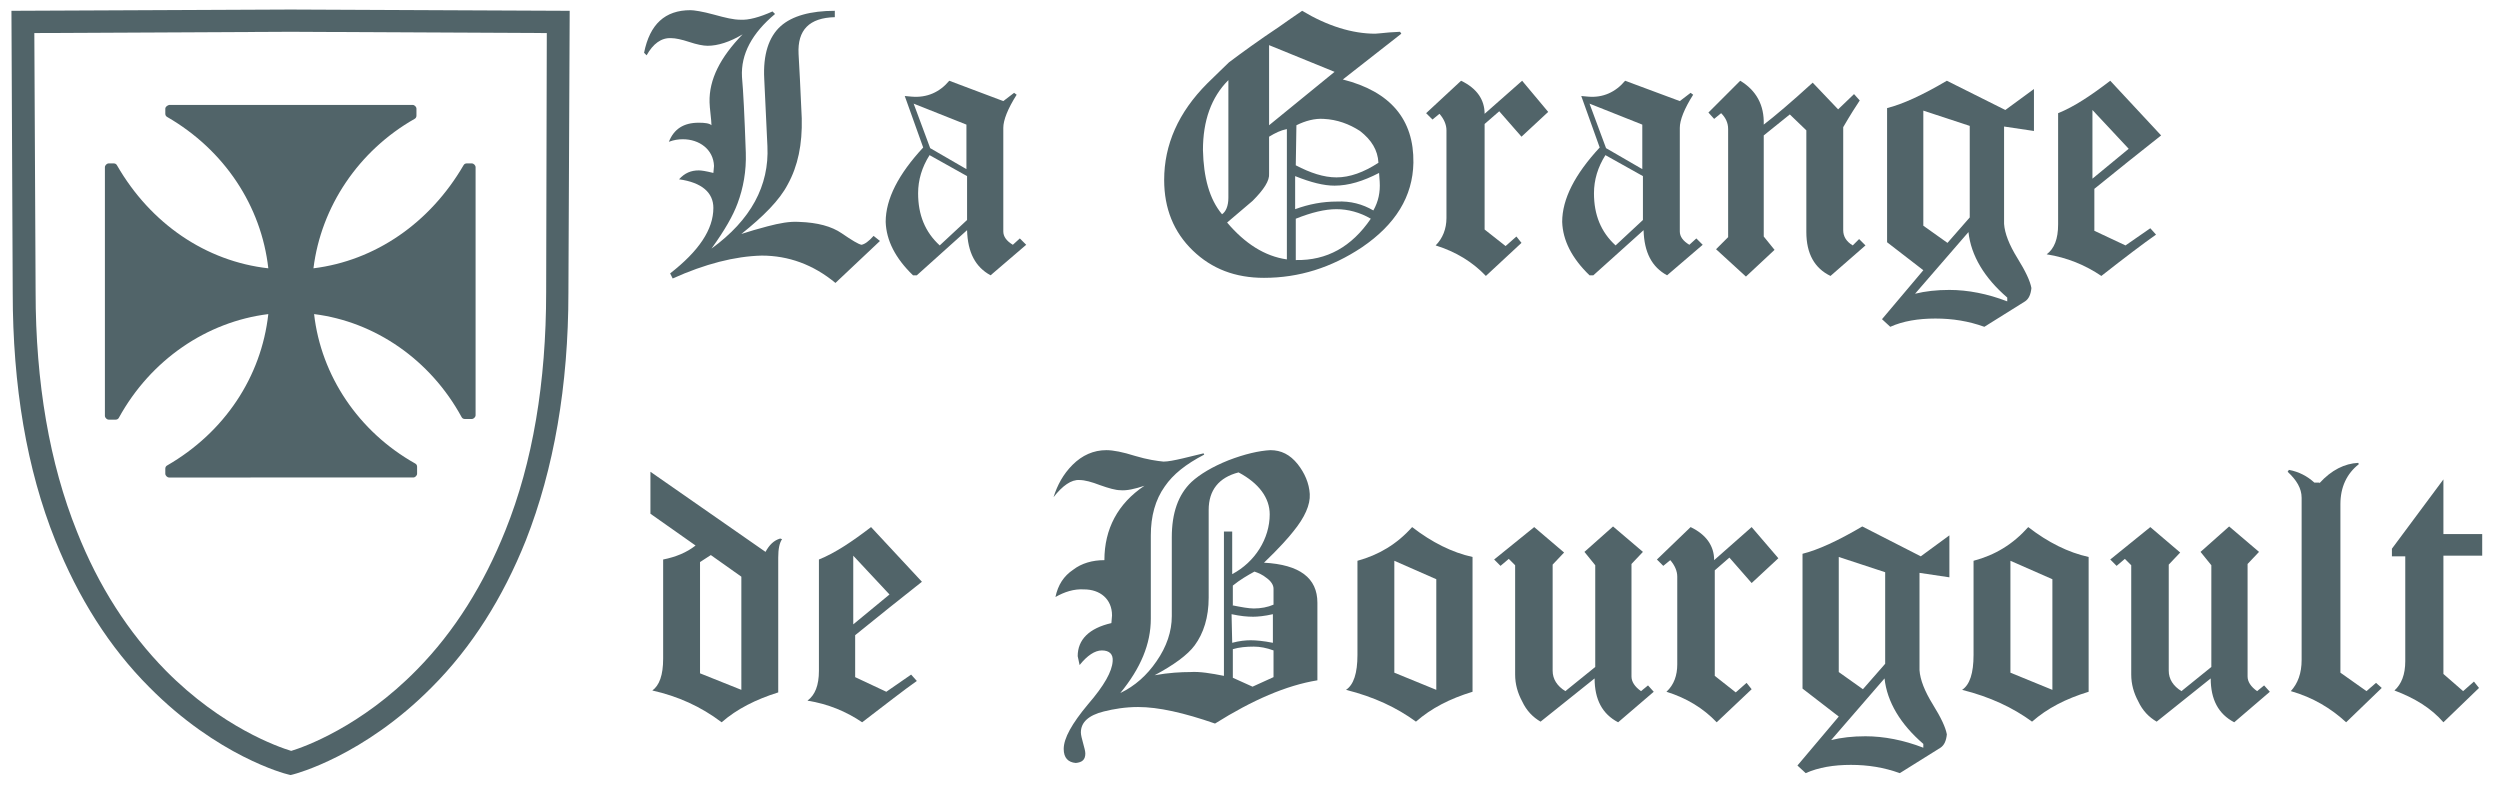 <?xml version="1.0" encoding="UTF-8"?>
<!-- Generator: Adobe Illustrator 28.3.0, SVG Export Plug-In . SVG Version: 6.00 Build 0)  -->
<svg xmlns="http://www.w3.org/2000/svg" xmlns:xlink="http://www.w3.org/1999/xlink" version="1.1" id="Calque_1" x="0px" y="0px" viewBox="0 0 393.2 124.3" style="enable-background:new 0 0 393.2 124.3;" xml:space="preserve">
<style type="text/css">
	.st0{fill:#516469;}
</style>
<g>
	<path class="st0" d="M112.3,2.3c1.8,0.5,3.1,0.8,4.1,0.8c1.3,0.1,3.1-0.4,5.1-1.3l0.4,0.4c-3.6,3-5.4,6.3-5.2,9.9   c0.2,2.2,0.4,6.1,0.6,11.9c0.1,2.9-0.4,5.6-1.3,8c-0.7,1.9-2,4.2-4.1,7.1c6.2-4.5,9.1-9.9,8.8-16.1l-0.5-10.6   c-0.2-3.8,0.7-6.6,2.6-8.3c1.8-1.6,4.7-2.4,8.5-2.4v1c-4,0.1-5.9,2-5.7,5.8c0.1,1.9,0.3,5.2,0.5,10.1c0.1,4.1-0.6,7.5-2.2,10.4   c-1.3,2.5-3.8,5-7.3,7.8c1.2-0.4,2.6-0.8,4.1-1.2c1.9-0.5,3.5-0.8,5-0.7c2.9,0.1,5.1,0.7,6.7,1.8c1.6,1.1,2.6,1.7,3.1,1.8   c0.5-0.1,1.1-0.5,1.9-1.4l1,0.8l-7,6.6c-3.5-2.9-7.4-4.3-11.6-4.3c-4.2,0.1-8.9,1.3-14,3.6l-0.4-0.8c4.5-3.5,6.8-6.9,6.8-10.3   c0-2.4-1.8-4-5.4-4.5c0.9-1,1.9-1.4,3.1-1.4c0.4,0,1.1,0.1,2.3,0.4l0.1-1.1c-0.1-2.6-2.3-4.2-4.9-4.2c-0.7,0-1.4,0.1-2.2,0.4   c0.8-2,2.3-3,4.7-3c1,0,1.7,0.1,2,0.4c0-0.8-0.3-2.8-0.3-3.6c-0.1-3.6,1.7-7.1,5.2-10.7c-2,1.2-3.9,1.8-5.5,1.8   c-0.7,0-1.7-0.2-2.9-0.6c-1.2-0.4-2.2-0.6-2.8-0.6c-1.6-0.1-2.9,0.9-3.9,2.7l-0.4-0.4c0.9-4.5,3.3-6.7,7.3-6.7   C109.1,1.6,110.5,1.8,112.3,2.3z"></path>
	<path class="st0" d="M149.3,12.7l8.5,3.2l1.7-1.3l0.4,0.3c-1.4,2.2-2.1,4-2.1,5.2v16.3c0,0.8,0.5,1.5,1.5,2.1l1.1-1l1,1l-5.6,4.8   c-2.4-1.3-3.6-3.6-3.7-7.1l-7.9,7.1h-0.6c-2.8-2.7-4.2-5.5-4.3-8.4c0-3.6,2-7.5,5.9-11.7l-2.9-8.1l1.1,0.1   C145.8,15.4,147.8,14.5,149.3,12.7z M146.3,23.3l5.7,3.3v-7l-8.3-3.3L146.3,23.3z M144.4,30.4c0,3.4,1.1,6.1,3.4,8.2l4.3-4v-6.9   l-5.9-3.3C145,26.3,144.4,28.3,144.4,30.4z"></path>
	<path class="st0" d="M216.3,5.3c0.3,0,1-0.1,2.2-0.2l1.7-0.1l0.2,0.3l-9.2,7.2c7.5,1.9,11.2,6.3,11.1,13.1   c-0.1,5.3-2.8,9.7-8.1,13.3c-4.8,3.2-9.9,4.8-15.4,4.8c-4.5,0-8.2-1.4-11.2-4.3c-3-2.9-4.5-6.6-4.5-11.1c0-5.5,2.2-10.6,6.8-15.2   c1.3-1.3,2.5-2.4,3.4-3.3c2-1.5,4.6-3.4,7.9-5.6c1.1-0.8,2.3-1.6,3.6-2.5C208.8,4.1,212.7,5.3,216.3,5.3z M193.2,12.6   c-2.7,2.7-4,6.4-4,11c0.1,4.3,1,7.7,3,10.1c0.6-0.4,1-1.3,1-2.6V12.6z M202.4,40.8V20.3c-1,0.2-1.8,0.6-2.8,1.2v5.8   c0.1,1.1-0.8,2.5-2.6,4.3c-0.1,0.1-1.4,1.2-4,3.4C195.8,38.3,198.9,40.3,202.4,40.8z M199.6,19.7l10.3-8.4l-10.3-4.2V19.7z    M203.8,26c2.3,1.2,4.4,1.9,6.4,1.9c2.1,0,4.3-0.8,6.6-2.3c-0.1-2-1.1-3.6-2.9-5c-1.7-1.1-3.6-1.8-5.7-1.9c-1.4-0.1-2.9,0.3-4.3,1   L203.8,26L203.8,26L203.8,26z M210.3,31.7c2.1-0.1,4,0.4,5.7,1.4c0.8-1.4,1.1-2.9,1-4.5l-0.1-1.4c-2.5,1.3-4.8,2-7,2   c-1.7,0-3.7-0.5-6.2-1.5v5.2C205.9,32.1,208,31.7,210.3,31.7z M215.6,34.4c-1.7-1-3.6-1.5-5.4-1.5c-1.8,0-3.9,0.5-6.4,1.5v6.5   C208.7,41,212.6,38.8,215.6,34.4z"></path>
	<path class="st0" d="M229.8,12.7c2.5,1.2,3.7,3,3.7,5.2l5.9-5.2l4.1,4.9l-4.2,3.9l-3.5-4l-2.3,2v16.6l3.3,2.6l1.7-1.5l0.8,1   l-5.6,5.2c-2.1-2.2-4.7-3.8-7.9-4.8c1.1-1.1,1.7-2.6,1.7-4.3V20.5c0-0.9-0.4-1.8-1.1-2.6l-1.1,0.9l-1-1L229.8,12.7z"></path>
	<path class="st0" d="M255.6,12.7l8.6,3.2l1.7-1.3l0.4,0.3c-1.4,2.2-2.1,4-2.1,5.2v16.3c0,0.8,0.5,1.5,1.5,2.1l1.1-1l1,1l-5.6,4.8   c-2.4-1.3-3.6-3.6-3.7-7.1l-7.9,7.1h-0.6c-2.8-2.7-4.2-5.5-4.3-8.4c0-3.6,2-7.5,5.9-11.7l-2.9-8.1l1.1,0.1   C252.1,15.4,254.1,14.5,255.6,12.7z M252.6,23.3l5.7,3.3v-7l-8.3-3.3L252.6,23.3z M250.7,30.4c0,3.4,1.1,6.1,3.4,8.2l4.3-4v-6.9   l-5.9-3.3C251.3,26.3,250.7,28.3,250.7,30.4z"></path>
	<path class="st0" d="M277.4,19.6c1.7-1.3,4.3-3.5,7.7-6.6l4,4.2l2.5-2.4l0.9,1c-0.6,0.9-1.5,2.3-2.6,4.2v16.2c0,1,0.5,1.8,1.5,2.4   l1-1l1,1l-5.5,4.8c-2.5-1.2-3.8-3.5-3.8-6.9v-16l-2.6-2.5l-4.1,3.3v15.9l1.7,2.1l-4.5,4.2l-4.7-4.3l1.9-1.9V20.3   c0-1-0.4-1.8-1.1-2.5l-1.1,0.9l-0.9-1l5-5C276.2,14.2,277.5,16.5,277.4,19.6z"></path>
	<path class="st0" d="M315.4,17.3l4.5-3.3v6.6l-4.7-0.7v15.3c0.1,1.5,0.8,3.3,2.1,5.4c1.3,2.1,2,3.6,2.2,4.7c-0.1,1-0.4,1.7-1,2.1   l-6.4,4c-2.5-0.9-5-1.3-7.7-1.3c-2.7,0-5.1,0.4-7.1,1.3l-1.3-1.2l6.5-7.7l-5.7-4.4V17c2.4-0.6,5.5-2,9.4-4.3L315.4,17.3z    M301.2,46.2c1.6-0.4,3.4-0.6,5.4-0.6c2.9,0,6,0.6,9.1,1.8v-0.6c-3.6-3.1-5.7-6.6-6.1-10.3L301.2,46.2z M302.5,35.5l3.8,2.7l3.5-4   V19.8l-7.3-2.4L302.5,35.5L302.5,35.5z"></path>
	<path class="st0" d="M331.9,12.7l8,8.6c-3.3,2.6-6.8,5.4-10.5,8.4v6.6l4.9,2.3l3.9-2.7l0.9,1c-2,1.4-4.9,3.6-8.6,6.5   c-2.5-1.7-5.4-2.9-8.6-3.4c1.2-0.9,1.8-2.4,1.8-4.7V17.8C326.2,16.8,328.9,15,331.9,12.7z M329.1,28.1l5.7-4.7l-5.7-6.1V28.1z"></path>
	<path class="st0" d="M120.4,86.8c0.6-1.1,1.3-1.8,2.3-2.1l0.3,0.1c-0.4,0.6-0.6,1.5-0.6,2.9v21.2c-3.5,1.1-6.5,2.6-8.9,4.7   c-3.3-2.5-6.9-4.1-10.9-5c1.1-0.8,1.7-2.4,1.7-5V88c2-0.4,3.7-1.1,5.1-2.2l-7.1-5v-6.6L120.4,86.8z M110.1,88.4v17.5l6.5,2.6V90.7   l-4.8-3.4L110.1,88.4z"></path>
	<path class="st0" d="M137,82.9l8,8.6c-3.3,2.6-6.8,5.4-10.5,8.4v6.6l4.9,2.3l3.9-2.7l0.9,1c-2,1.4-4.8,3.6-8.6,6.5   c-2.5-1.7-5.4-2.9-8.6-3.4c1.2-0.9,1.8-2.4,1.8-4.7V88C131.3,87,134,85.2,137,82.9z M134.2,98.2l5.7-4.7l-5.7-6.1V98.2z"></path>
	<path class="st0" d="M168.7,73.1c1.5-1.5,3.3-2.3,5.3-2.3c1.1,0,2.6,0.3,4.5,0.9c2,0.6,3.5,0.8,4.5,0.9c0.7,0,1.7-0.2,3-0.5   l3.3-0.8l0.1,0.2c-2.9,1.5-4.9,3.1-6.2,5c-1.5,2.1-2.2,4.7-2.2,7.7v13.1c0,4-1.6,7.8-4.8,11.7c2.3-1.1,4.2-2.8,5.7-5   c1.6-2.3,2.4-4.7,2.4-7.1V84.5c0-3.8,1-6.7,3.1-8.7c1.3-1.2,3.3-2.4,5.8-3.4c2.6-1,4.8-1.5,6.6-1.6c1.7,0,3.1,0.7,4.3,2.2   c1.1,1.4,1.8,3,1.9,4.7c0.1,1.7-0.8,3.7-2.6,5.9c-0.7,0.9-2.2,2.6-4.6,4.9c5.6,0.3,8.4,2.4,8.4,6.3v12.2   c-4.9,0.8-10.2,3.1-16.1,6.8c-4.9-1.7-8.9-2.6-12.1-2.6c-2,0-3.8,0.3-5.4,0.7c-2.4,0.6-3.6,1.7-3.6,3.3c0,0.8,0.7,2.6,0.7,3.3   c0,1-0.5,1.4-1.5,1.5c-1.2-0.1-1.9-0.8-1.9-2.2c0-1.7,1.3-4,3.8-7c2.6-3,3.8-5.2,3.9-6.8c0.1-1.1-0.5-1.7-1.7-1.7   c-1.1,0-2.3,0.8-3.5,2.3l-0.3-1.4c0-2.6,1.8-4.4,5.3-5.2l0.1-1.2c0-2.6-1.9-4.1-4.4-4.1c-1.6-0.1-3.1,0.4-4.5,1.2   c0.4-1.9,1.3-3.3,2.8-4.3c1.3-1,3-1.5,4.9-1.5c0-4.9,2.1-8.9,6.3-11.7c-1.5,0.5-2.8,0.8-3.8,0.7c-0.7,0-1.8-0.3-3.2-0.8   c-1.3-0.5-2.4-0.8-3.2-0.8c-1.3-0.1-2.7,0.9-4.1,2.7C166.3,76.3,167.2,74.6,168.7,73.1z M187.2,105.7c1.5-0.1,3.3,0.2,5.3,0.6V83.6   h1.3v6.7c3.6-1.9,5.9-5.6,5.9-9.4c0-2.6-1.7-4.9-4.9-6.6c-3.1,0.8-4.7,2.8-4.7,5.9V94c0,3.1-0.8,5.6-2.2,7.5   c-1.1,1.5-3.3,3.1-6.3,4.7C183.8,105.8,185.8,105.7,187.2,105.7z M193.8,95.2c1.5,0.3,2.6,0.5,3.4,0.5c1.1,0,2.2-0.2,3.1-0.6v-2.5   c0-0.6-0.4-1.2-1.1-1.7c-0.6-0.5-1.3-0.8-1.9-1c-1.1,0.6-2.3,1.3-3.4,2.2V95.2L193.8,95.2z M193.8,101.1c1.1-0.3,2.1-0.4,2.9-0.4   c0.8,0,2,0.1,3.5,0.4v-4.5c-1.3,0.3-2.4,0.4-3.1,0.4c-1,0-2-0.1-3.4-0.4L193.8,101.1L193.8,101.1z M197,108l3.3-1.5v-4.2   c-1.1-0.4-2.1-0.6-3.1-0.6c-1.2,0-2.3,0.1-3.3,0.4v4.5L197,108z"></path>
	<path class="st0" d="M222.1,82.9c3.1,2.4,6.3,4,9.5,4.7v21.2c-3.6,1.1-6.5,2.6-8.9,4.7c-3-2.2-6.6-3.9-11-5   c1.2-0.8,1.8-2.6,1.8-5.5V88.2C216.8,87.3,219.7,85.6,222.1,82.9z M219.3,105.8l6.6,2.7V91.1l-6.6-2.9V105.8z"></path>
	<path class="st0" d="M241.3,82.9l4.7,4l-1.8,1.9v16.7c0,1.3,0.7,2.4,2,3.2l4.7-3.8v-16l-1.7-2.1l4.5-4l4.7,4l-1.8,1.9v17.7   c0,0.8,0.5,1.6,1.5,2.3l1.1-0.9l0.9,1l-5.6,4.8c-2.5-1.3-3.7-3.6-3.7-6.9l-8.5,6.8c-1.2-0.7-2.2-1.7-2.9-3.2   c-0.7-1.3-1.1-2.7-1.1-4.2V88.9l-1-1l-1.3,1.1l-1-1L241.3,82.9z"></path>
	<path class="st0" d="M265.9,82.9c2.5,1.2,3.7,3,3.7,5.2l5.9-5.2l4.2,4.9l-4.2,3.9l-3.5-4l-2.3,2v16.6l3.3,2.6l1.7-1.5l0.8,1   l-5.5,5.2c-2.1-2.2-4.7-3.8-7.9-4.8c1.2-1.1,1.7-2.6,1.7-4.3V90.7c0-0.9-0.4-1.8-1.1-2.6l-1.1,0.9l-1-1L265.9,82.9z"></path>
	<path class="st0" d="M302.1,87.5l4.5-3.3v6.6l-4.7-0.7v15.3c0.1,1.5,0.8,3.3,2.1,5.4c1.3,2.1,2,3.6,2.2,4.7c-0.1,1-0.4,1.7-1,2.1   l-6.4,4c-2.5-0.9-5-1.3-7.7-1.3c-2.7,0-5.1,0.4-7.1,1.3l-1.3-1.2l6.5-7.7l-5.7-4.4V87.1c2.4-0.6,5.5-2,9.4-4.3L302.1,87.5z    M288,116.4c1.6-0.4,3.4-0.6,5.4-0.6c2.9,0,6,0.6,9.1,1.8V117c-3.6-3.1-5.7-6.6-6.1-10.3L288,116.4z M289.2,105.7l3.8,2.7l3.5-4V90   l-7.3-2.4L289.2,105.7L289.2,105.7L289.2,105.7z"></path>
	<path class="st0" d="M319,82.9c3.1,2.4,6.3,4,9.5,4.7v21.2c-3.6,1.1-6.5,2.6-8.9,4.7c-3-2.2-6.6-3.9-11-5c1.2-0.8,1.8-2.6,1.8-5.5   V88.2C313.8,87.3,316.6,85.6,319,82.9z M316.2,105.8l6.6,2.7V91.1l-6.6-2.9V105.8z"></path>
	<path class="st0" d="M338.2,82.9l4.7,4l-1.8,1.9v16.7c0,1.3,0.7,2.4,2,3.2l4.7-3.8v-16l-1.7-2.1l4.5-4l4.7,4l-1.8,1.9v17.7   c0,0.8,0.5,1.6,1.5,2.3l1.1-0.9l0.9,1l-5.6,4.8c-2.5-1.3-3.7-3.6-3.7-6.9l-8.5,6.8c-1.2-0.7-2.2-1.7-2.9-3.2   c-0.7-1.3-1.1-2.7-1.1-4.2V88.9l-1-1l-1.3,1.1l-1-1L338.2,82.9z"></path>
	<path class="st0" d="M364.8,76c1.9-2.1,4-3.1,6.1-3.2l0.1,0.2c-1.9,1.5-2.9,3.6-2.9,6.3v26.5l4.1,2.9l1.5-1.3l0.9,0.8l-5.6,5.4   c-2.4-2.2-5.2-3.9-8.7-4.9c1.1-1.2,1.7-2.8,1.7-4.9V78.3c0-1.5-0.8-2.8-2.2-4.1l0.2-0.3c1.6,0.3,2.9,1,4,2H364.8L364.8,76z"></path>
	<path class="st0" d="M384.3,75.4V84h6.1v3.4h-6.1V106l3.1,2.7l1.7-1.5l0.8,1l-5.6,5.4c-1.9-2.2-4.5-3.8-7.7-5   c1.1-1,1.7-2.5,1.7-4.6V87.5h-2.1v-1.2L384.3,75.4z"></path>
</g>
<g>
	<path class="st0" d="M26,17.1v0.8c0,0.2,0.1,0.4,0.3,0.5c9,5.2,14.8,14,15.9,23.8c-9.8-1.1-18.5-7-23.8-16.2   c-0.1-0.2-0.3-0.3-0.5-0.3h-0.8c-0.3,0-0.6,0.3-0.6,0.6v39.1c0,0.3,0.3,0.6,0.6,0.6h1.1c0.2,0,0.4-0.1,0.5-0.3   c5-9.1,13.8-15.1,23.5-16.3c-1.1,9.9-6.9,18.6-15.9,23.8c-0.2,0.1-0.3,0.3-0.3,0.5v0.8c0,0.3,0.3,0.6,0.6,0.6H65   c0.3,0,0.6-0.3,0.6-0.6v-1.1c0-0.2-0.1-0.4-0.3-0.5c-8.9-5-14.8-13.8-15.9-23.5c9.6,1.2,18.3,7.2,23.2,16.2   c0.1,0.2,0.3,0.3,0.5,0.3h1.1c0.3,0,0.6-0.3,0.6-0.6V26.3c0-0.3-0.3-0.6-0.6-0.6h-0.8c-0.2,0-0.4,0.1-0.5,0.3   C67.6,35.1,59,41,49.3,42.2c1.2-9.7,7.1-18.5,15.9-23.5c0.2-0.1,0.3-0.3,0.3-0.5v-1.1c0-0.3-0.3-0.6-0.6-0.6H26.6   C26.3,16.6,26,16.8,26,17.1z"></path>
	<path class="st0" d="M45.7,1.5L1.8,1.7l0.2,44.3c0,14.7,2.2,27.8,6.7,39c3.6,9,8.5,16.8,14.8,23.1c10.7,10.8,21.3,13.6,21.8,13.7   l0.4,0.1l0.4-0.1c0.4-0.1,11.1-2.9,21.8-13.7c6.3-6.3,11.2-14.1,14.8-23.1c4.4-11.2,6.7-24.3,6.7-39l0.2-44.3L45.7,1.5z M85.9,45.9   c0,14.2-2.1,26.8-6.4,37.5c-3.4,8.5-8,15.9-13.9,21.9c-8.8,9-17.8,12.2-19.8,12.8c-2-0.6-10.9-3.7-19.7-12.6   c-5.9-6-10.6-13.3-14-21.9C7.8,72.9,5.6,60.2,5.6,45.9L5.4,5.2L45.7,5l40.3,0.2L85.9,45.9z"></path>
</g>
</svg>
